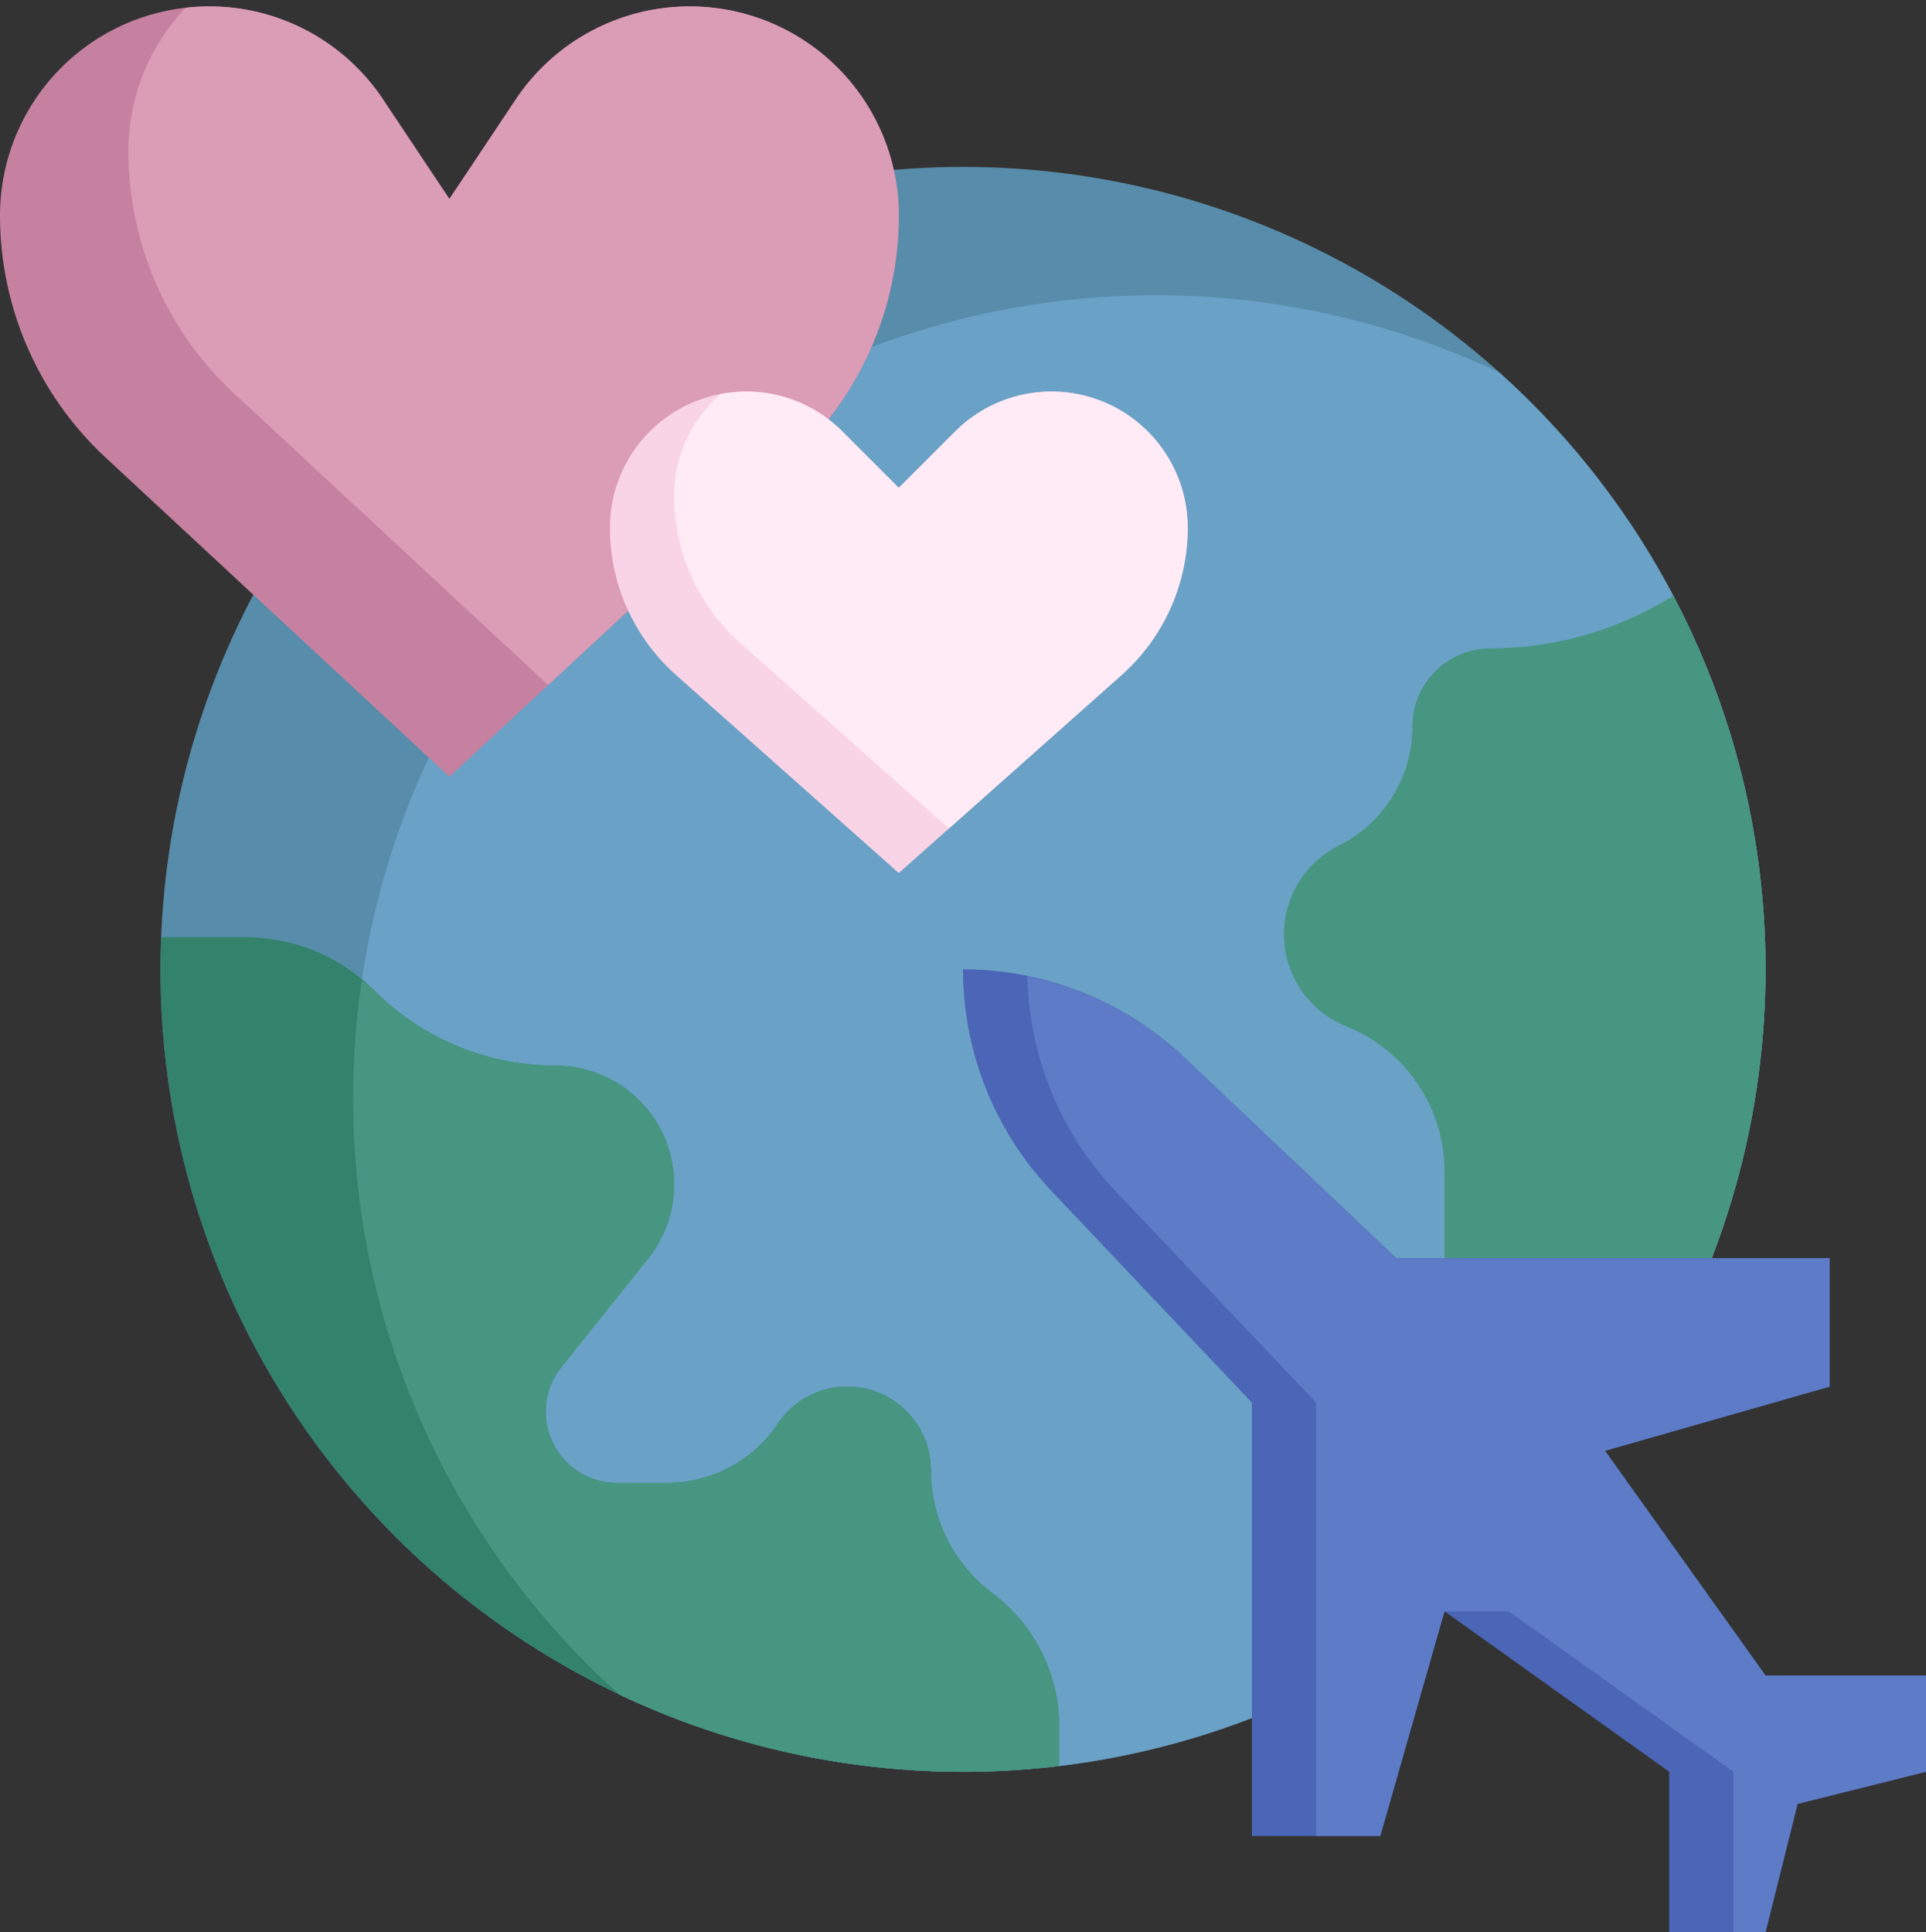 <?xml version="1.0" encoding="UTF-8"?><svg xmlns="http://www.w3.org/2000/svg" xmlns:xlink="http://www.w3.org/1999/xlink" height="60.2" preserveAspectRatio="xMidYMid meet" version="1.0" viewBox="2.0 1.8 60.0 60.2" width="60.0" zoomAndPan="magnify"><rect x="2.0" y="1.8" width="60.0" height="60.2" fill="#333333" stroke="none"/><g data-name="Layer 32"><g id="change1_1"><circle cx="32" cy="32" fill="#578daa" r="25"/></g><g id="change2_1"><path d="M57,32a24.933,24.933,0,0,0-8.293-18.594A25,25,0,0,0,21.293,54.594,25,25,0,0,0,57,32Z" fill="#6aa1c6"/></g><g id="change3_1"><path d="M32.916,51.437h0A4.79,4.79,0,0,1,31,47.606a2.605,2.605,0,0,0-4.773-1.446A4.132,4.132,0,0,1,22.789,48H21.221a2.22,2.22,0,0,1-1.734-3.608l2.7-3.378A3.7,3.7,0,0,0,19.3,35a7.962,7.962,0,0,1-5.63-2.332A5.694,5.694,0,0,0,9.641,31H7.025c-.013.332-.025.665-.025,1A25,25,0,0,0,32,57a25.381,25.381,0,0,0,3-.185V55.606A5.21,5.21,0,0,0,32.916,51.437Z" fill="#33826c"/></g><g id="change4_1"><path d="M53.247,45.171a24.994,24.994,0,0,0,.878-24.811A10.689,10.689,0,0,1,48.437,22,2.437,2.437,0,0,0,46,24.437a4.146,4.146,0,0,1-2.293,3.709,3.089,3.089,0,0,0,.235,5.631A4.865,4.865,0,0,1,47,38.294V44Z" fill="#479681"/></g><g id="change4_2"><path d="M33.58,56.945q.716-.047,1.42-.13h0V55.606a5.21,5.21,0,0,0-2.084-4.169h0A4.79,4.79,0,0,1,31,47.606a2.605,2.605,0,0,0-4.773-1.446A4.132,4.132,0,0,1,22.789,48H21.221a2.22,2.22,0,0,1-1.734-3.608l2.7-3.378A3.7,3.7,0,0,0,19.3,35a7.962,7.962,0,0,1-5.63-2.332c-.123-.123-.267-.217-.4-.327A25.232,25.232,0,0,0,13,36a24.933,24.933,0,0,0,8.293,18.594c.389.185.784.358,1.183.523.069.029.14.055.209.083.331.133.664.26,1,.379.105.037.211.071.317.107q.457.155.92.292c.129.038.259.074.388.11q.436.121.878.226c.145.035.29.069.435.1.284.063.571.119.859.171.155.029.31.058.466.084.287.046.576.085.867.122.156.02.312.043.469.06.309.033.62.057.932.079.14.01.278.024.419.032.451.024.905.038,1.363.038.5,0,.995-.017,1.487-.048Z" fill="#479681"/></g><g id="change5_1"><path d="M58,58l-1,4H54V57l-7-5-2,7H41V45.5l-6.249-6.6A10.042,10.042,0,0,1,32,32h0a10.042,10.042,0,0,1,6.9,2.751L45.5,41H59v4l-7,2,5,7h5v3Z" fill="#4b65b7"/></g><g id="change6_1"><path d="M16,26l10.713-9.947A10.289,10.289,0,0,0,30,8.514h0A6.513,6.513,0,0,0,23.486,2h0a6.512,6.512,0,0,0-5.42,2.9L16,8,13.934,4.9A6.512,6.512,0,0,0,8.514,2h0A6.513,6.513,0,0,0,2,8.514H2a10.289,10.289,0,0,0,3.287,7.539Z" fill="#c681a0"/></g><g id="change7_1"><path d="M62,57V54H57l-5-7,7-2V41H45.5l-6.6-6.249a10.04,10.04,0,0,0-4.894-2.543,10.037,10.037,0,0,0,2.741,6.7L43,45.5V59h2l2-7h2l7,5v5h1l1-4Z" fill="#5d7bc6"/></g><g id="change8_1"><path d="M23.486,2a6.515,6.515,0,0,0-5.42,2.9L16,8,13.934,4.9A6.483,6.483,0,0,0,7.785,2.043,6.484,6.484,0,0,0,6,6.514a10.289,10.289,0,0,0,3.287,7.539l9.79,9.09,7.636-7.09A10.289,10.289,0,0,0,30,8.514,6.513,6.513,0,0,0,23.486,2Z" fill="#db9cb6"/></g><g id="change9_1"><path d="M30,29l6.939-6.168A6.142,6.142,0,0,0,39,18.242h0A4.243,4.243,0,0,0,34.757,14h0a4.243,4.243,0,0,0-3,1.243L30,17l-1.757-1.757a4.243,4.243,0,0,0-3-1.243h0A4.243,4.243,0,0,0,21,18.242h0a6.142,6.142,0,0,0,2.061,4.59Z" fill="#f9d4e6"/></g><g id="change10_1"><path d="M34.757,14a4.243,4.243,0,0,0-3,1.243L30,17l-1.757-1.757a4.2,4.2,0,0,0-3.8-1.162A4.217,4.217,0,0,0,23,17.242a6.142,6.142,0,0,0,2.061,4.59l6.5,5.779,5.377-4.779A6.142,6.142,0,0,0,39,18.242,4.243,4.243,0,0,0,34.757,14Z" fill="#ffebf6"/></g></g></svg>